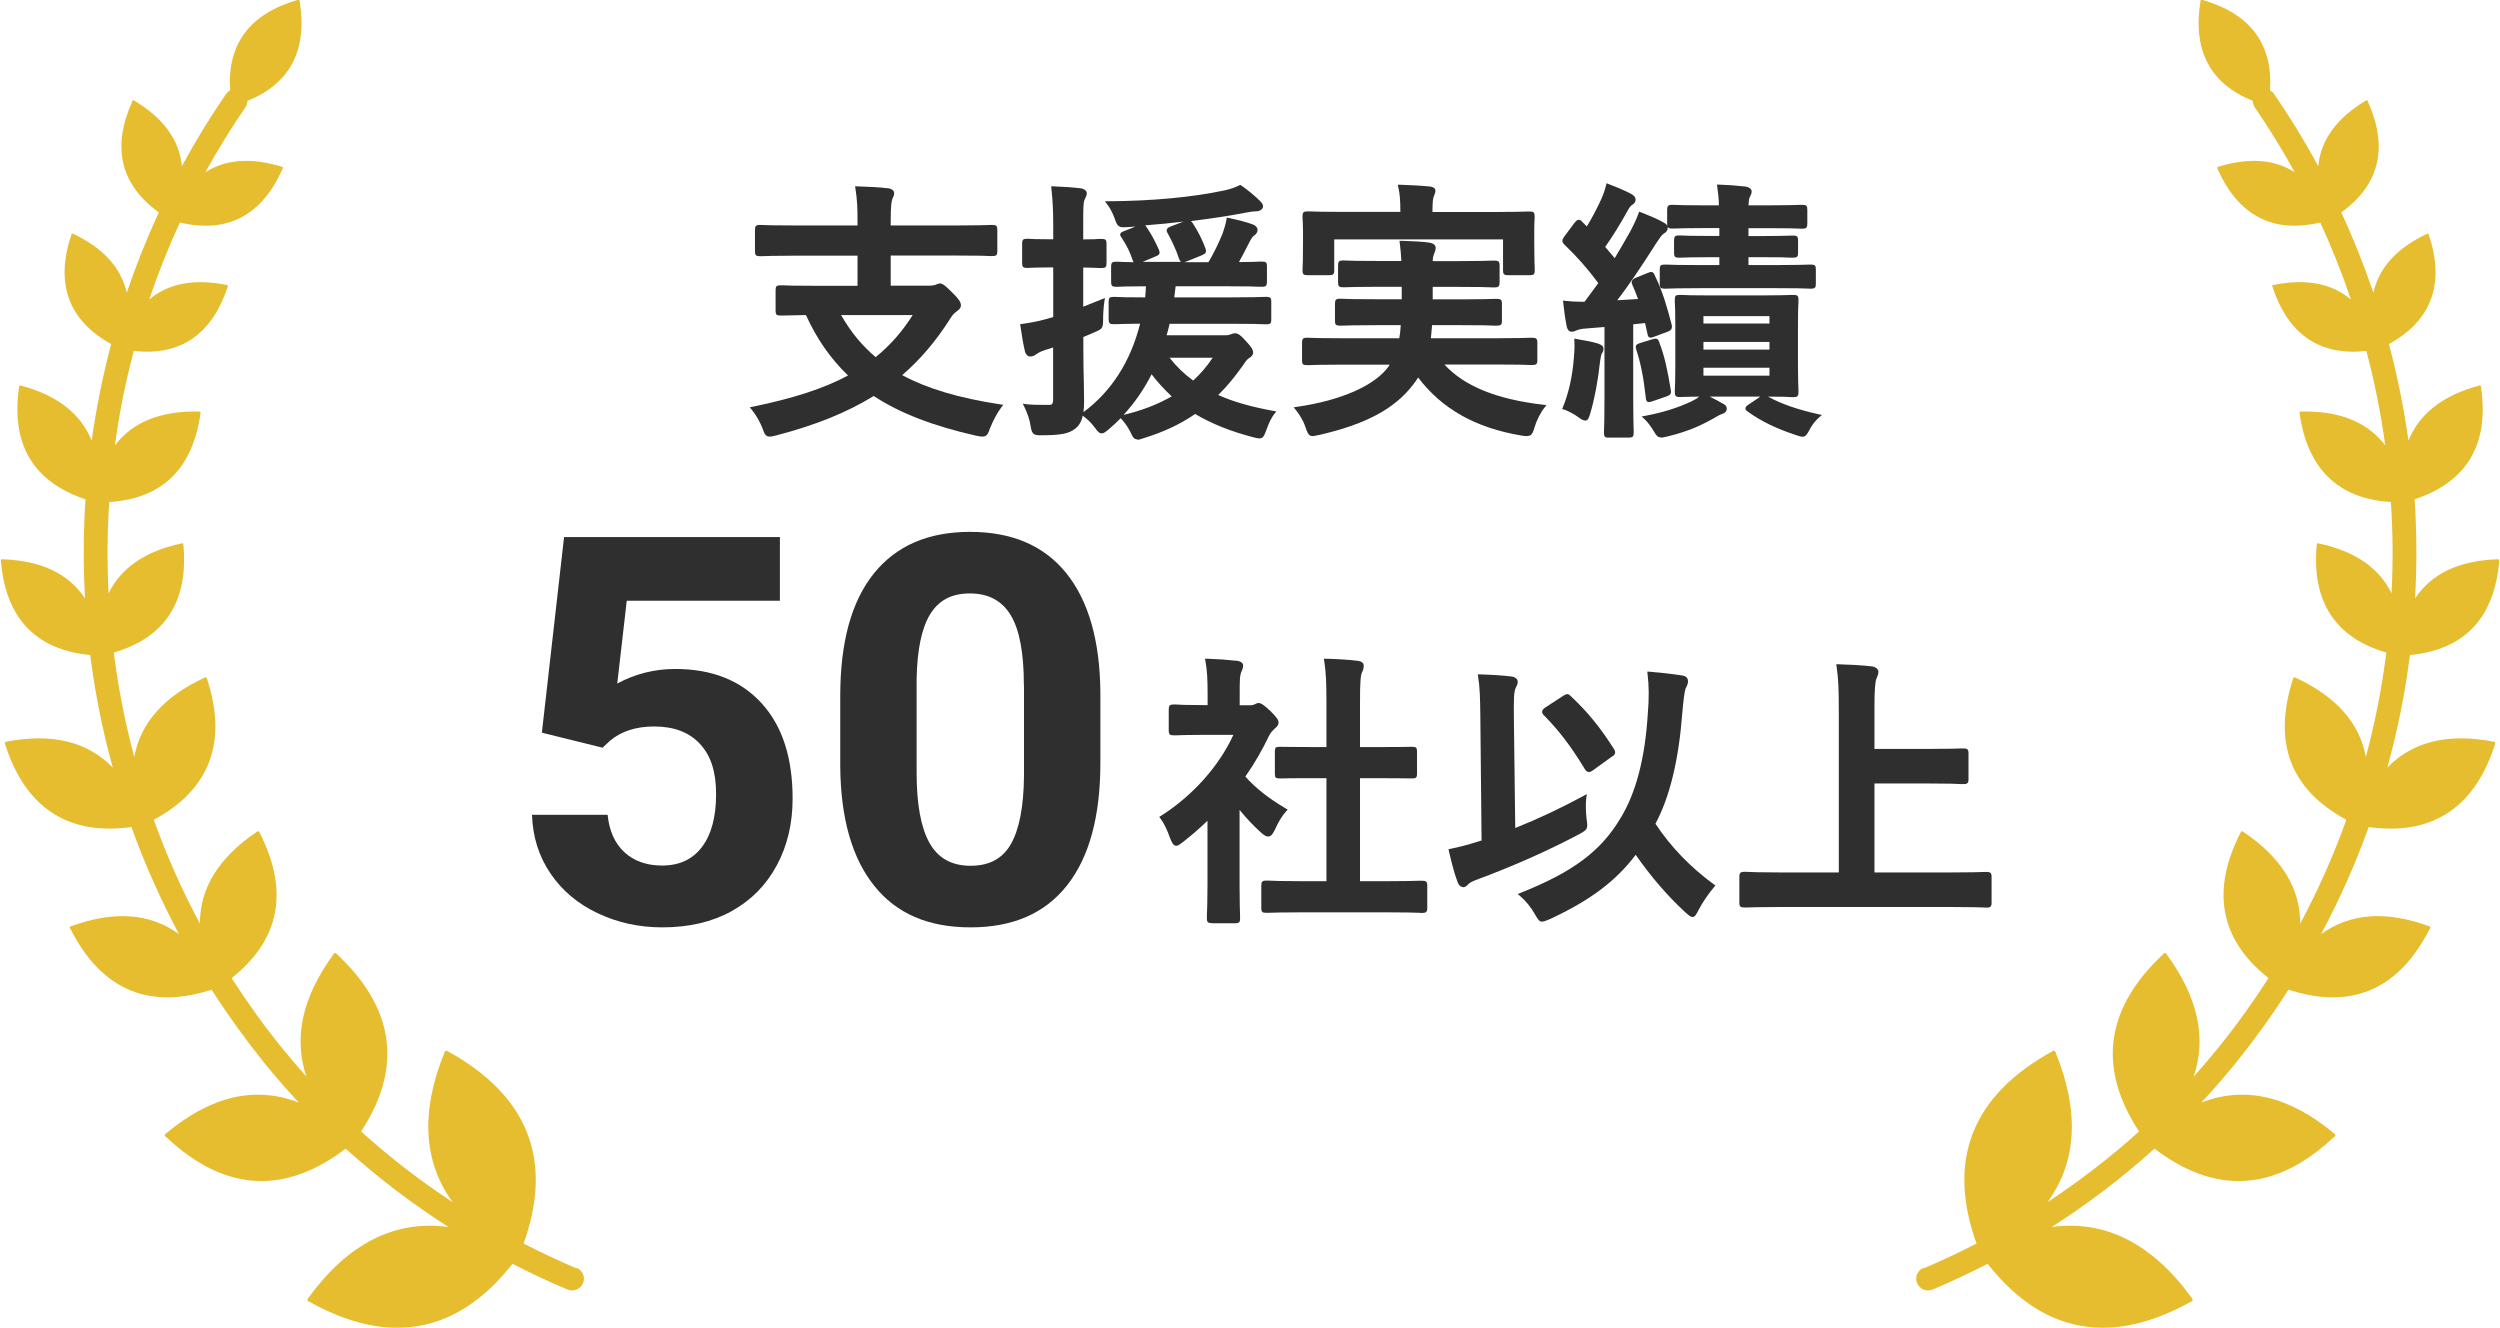 <?xml version="1.0" encoding="UTF-8"?>
<svg id="_レイヤー_2" data-name="レイヤー 2" xmlns="http://www.w3.org/2000/svg" viewBox="0 0 202.59 107.62">
  <defs>
    <style>
      .cls-1 {
        fill: #e6bd2f;
      }

      .cls-2 {
        fill: #2f2f2f;
      }
    </style>
  </defs>
  <g id="_レイヤー_1-2" data-name="レイヤー 1">
    <g>
      <g>
        <path class="cls-2" d="M79.62,35.38c-.12,0-.28-.02-.51-.07-3.54-.8-6.18-1.83-8.31-3.22-2.13,1.32-4.72,2.37-7.92,3.2-.21.06-.38.09-.52.09-.33,0-.43-.26-.57-.67-.21-.54-.54-1.11-.88-1.52l-.15-.18.23-.05c3.31-.68,5.77-1.48,7.73-2.53-1.42-1.37-2.54-2.98-3.41-4.9-1.01.02-1.58.03-1.86.04h-.22c-.3,0-.38-.08-.38-.38v-1.69c0-.3.09-.38.38-.38h.16c.32.02,1.12.04,2.83.04h3.27v-2.44h-5.14c-1.57,0-2.32.03-2.63.04h-.16c-.3,0-.38-.08-.38-.38v-1.74c0-.32.08-.41.38-.41h.16c.31.02,1.06.04,2.63.04h5.14v-.21c0-1.28-.02-1.8-.17-2.79l-.03-.17h.17c1.02.03,1.87.08,2.52.16.27.03.48.19.48.38,0,.17-.06.3-.12.42l-.04.1c-.06.19-.12.56-.12,1.68v.43h5.47c1.57,0,2.32-.03,2.63-.04h.16c.3,0,.38.08.38.4v1.74c0,.3-.09.38-.38.38h-.16c-.31-.02-1.06-.04-2.63-.04h-5.47v2.44h3.07c.34,0,.51-.05.58-.08.13-.06.24-.1.34-.1.21,0,.39.14.98.72.52.5.72.79.72,1.05,0,.23-.14.33-.31.47-.25.19-.36.29-.55.6-1.16,1.83-2.44,3.33-3.9,4.59,2.02,1.09,4.56,1.85,7.95,2.37l.24.04-.15.19c-.32.42-.67,1.07-.93,1.72-.14.4-.23.66-.59.66ZM68.16,25.53c.76,1.34,1.67,2.46,2.8,3.41,1.17-.95,2.16-2.07,3-3.41h-5.79Z"/>
        <path class="cls-2" d="M92.15,35.6c-.26,0-.35-.18-.48-.45l-.06-.13c-.27-.53-.55-.87-.79-1.13h0c-.3.3-.62.6-.96.89-.28.23-.42.34-.58.34-.2,0-.34-.16-.53-.43-.35-.48-.65-.73-1.01-1.01-.11.51-.31.84-.64,1.08-.49.38-1.17.51-2.61.51h-.27c-.53,0-.61-.19-.71-.78-.08-.51-.25-1.01-.51-1.54l-.12-.24.27.04c.47.06.85.06,1.87.06.2,0,.32-.03.32-.47v-4.18l-.67.21c-.4.13-.63.29-.73.36-.12.1-.29.16-.45.16-.19,0-.33-.12-.42-.36-.14-.58-.27-1.33-.38-2.12l-.02-.14.14-.02c.58-.08,1.22-.18,2.03-.41l.51-.15v-4.02h-.25c-1.06,0-1.54.03-1.76.04h-.13c-.3,0-.38-.08-.38-.38v-1.6c0-.3.09-.38.38-.38h.13c.21.02.7.04,1.76.04h.25v-1.02c0-1.44-.05-2.15-.15-3.11l-.02-.16h.16c.86.03,1.55.08,2.23.16.27.03.5.2.5.38,0,.17-.06.3-.12.42l-.05.1c-.12.24-.12.73-.12,2.17v1.07c.72,0,1.1-.02,1.32-.04.09,0,.15,0,.19,0,.3,0,.38.09.38.38v1.6c0,.3-.09.38-.38.38-.04,0-.1,0-.19,0-.21-.01-.59-.03-1.32-.04v3.17c.37-.14.75-.29,1.14-.45l.62-.25-.04.25c-.06.36-.11,1-.11,1.56,0,.6-.09.7-.53.89-.36.17-.71.31-1.07.46v.8c0,1.22.02,2.13.04,2.89.01.55.02,1.02.02,1.49,0,.35-.02.65-.05.91,2.28-1.7,3.82-4.11,4.59-7.17-1.04.01-1.64.03-1.94.04h-.23c-.3,0-.38-.08-.38-.4v-1.43c0-.3.09-.38.38-.38h.17c.3.02,1,.04,2.41.04.03-.29.05-.6.06-.9-1.34,0-2.03.03-2.3.04h-.14c-.3,0-.38-.08-.38-.4v-1.25c0-.3.09-.38.38-.38h.16c.2.01.59.03,1.28.04-.03-.05-.04-.09-.06-.13-.23-.69-.48-1.21-.91-1.86-.06-.08-.14-.18-.11-.3.03-.12.16-.17.33-.24l.91-.36c-.19.01-.37.03-.56.04-.19.01-.31.02-.4.02-.45,0-.56-.19-.73-.71-.14-.4-.39-.88-.62-1.17l-.17-.23h.29c3.56-.02,6.82-.33,9.4-.88.56-.12.96-.29,1.2-.41l.07-.04.07.04c.5.33,1.19.92,1.5,1.23.14.14.28.28.28.47s-.19.41-.6.41c-.21,0-.52.05-.84.11l-.1.02c-1.23.24-2.72.46-4.31.66.08.05.13.13.17.19.44.68.75,1.3,1.02,2.03.1.29.02.42-.3.55l-1.19.48c-.08.03-.15.06-.21.08h1.94c.44-.75.82-1.53,1.14-2.31.1-.29.25-.74.32-1.16l.02-.15.14.03c.66.14,1.36.3,1.98.53.23.08.38.26.38.44,0,.16-.08.31-.25.44-.14.1-.21.19-.32.38l-.27.52c-.21.41-.41.81-.67,1.27.94,0,1.46-.03,1.71-.04h.18c.3,0,.38.08.38.38v1.25c0,.32-.08.41-.38.41h-.19c-.33-.02-1.11-.04-2.69-.04h-4.14c-.03.31-.07.62-.11.9h4.58c1.65,0,2.44-.03,2.76-.04h.16c.31,0,.36.12.36.38v1.43c0,.29-.03.41-.36.41h-.16c-.32-.02-1.11-.04-2.76-.04h-4.96c-.07.32-.15.62-.24.93h4.8c.21,0,.3-.04.41-.08.1-.05.21-.08.34-.08.24,0,.47.17.88.64.42.44.58.7.58.93,0,.16-.11.31-.31.43-.15.09-.24.18-.52.61-.69.97-1.33,1.74-2,2.39,1.19.54,2.66.96,4.48,1.29l.23.04-.15.19c-.23.28-.44.71-.66,1.32-.17.45-.25.68-.56.68-.13,0-.28-.04-.52-.1-1.82-.47-3.35-1.09-4.69-1.88-1.19.82-2.55,1.46-4.14,1.95-.23.08-.41.14-.55.14ZM93.32,30.33c-.61,1.21-1.37,2.31-2.27,3.29,1.45-.34,2.76-.84,3.9-1.5-.62-.58-1.16-1.17-1.63-1.79ZM94.78,28.99c.55.71,1.18,1.32,1.91,1.85.59-.54,1.11-1.14,1.58-1.85h-3.48ZM95.74,21.23c-.12-.05-.17-.19-.21-.3-.24-.75-.59-1.45-.94-2.09-.02-.03-.08-.13-.03-.25.05-.13.18-.19.42-.28l.92-.35c-1.01.12-2.05.22-3.1.3.03.03.05.06.08.1.46.65.76,1.28,1.03,1.87.05.12.08.23.04.33-.05.12-.18.17-.33.23l-1.02.43c.2,0,3.15,0,3.15,0Z"/>
        <path class="cls-2" d="M123.77,35.34c-.12,0-.28,0-.51-.05-3.68-.62-6.41-2.15-8.34-4.7-.14.22-.28.43-.43.61-1.49,1.94-3.84,3.19-7.6,4.05l-.12.02c-.18.04-.34.07-.42.07-.29,0-.4-.26-.55-.69-.2-.62-.55-1.13-.81-1.45l-.16-.19.25-.04c3.6-.51,6.39-1.75,7.47-3.31l.06-.11h-3.88c-1.61,0-2.37.03-2.68.04h-.16c-.3,0-.38-.08-.38-.38v-1.43c0-.32.08-.41.38-.41h.16c.31.02,1.07.04,2.68.04h4.66c.06-.31.1-.65.12-1.06h-1.96c-1.69,0-2.5.03-2.83.04h-.16c-.3,0-.38-.08-.38-.38v-1.39c0-.32.08-.41.38-.41h.16c.33.02,1.14.04,2.83.04h2.04v-1.01h-1.88c-1.63,0-2.42.03-2.74.04h-.16c-.3,0-.38-.08-.38-.4v-1.36c0-.32.08-.41.38-.41h.16c.32.02,1.11.04,2.74.04h1.85c-.02-.51-.07-.93-.11-1.28l-.04-.35h.3c.7.03,1.49.05,2.11.14.35.06.52.2.52.43,0,.16-.07.35-.14.52-.05.12-.09.26-.1.55h2.12c1.61,0,2.4-.03,2.72-.04h.17c.32,0,.41.08.41.4v1.36c0,.32-.08.41-.41.41h-.17c-.32-.02-1.11-.04-2.72-.04h-2.12v1.01h2.23c1.7,0,2.49-.03,2.81-.04h.16c.32,0,.41.08.41.4v1.39c0,.3-.09.38-.41.38h-.16c-.32-.02-1.11-.04-2.81-.04h-2.28c-.02.3-.05.58-.08.86l-.02.2h5.38c1.61,0,2.37-.03,2.68-.04h.16c.32,0,.41.08.41.4v1.43c0,.3-.09.38-.41.38h-.16c-.31-.02-1.07-.04-2.68-.04h-4.28c1.6,1.75,4.23,2.82,8.02,3.26l.25.03-.16.2c-.33.41-.64,1.04-.81,1.6-.13.44-.22.7-.58.7ZM122.18,22.3c-.3,0-.38-.09-.38-.38v-2.52h-13.68v2.52c0,.3-.09.38-.41.38h-1.78c-.3,0-.38-.09-.38-.38v-.11c.02-.2.04-.73.04-2.27v-.75c0-.55-.02-.91-.04-1.11,0-.08,0-.13,0-.17,0-.3.09-.38.38-.38h.19c.34.02,1.13.04,2.71.04h4.65c0-.96-.05-1.51-.17-2.02l-.04-.18h.19c.83.03,1.66.07,2.38.14.45.04.48.27.48.34,0,.15-.05.26-.1.38l-.04.11c-.05.14-.1.38-.1,1.24h5c1.63,0,2.42-.03,2.74-.04h.16c.3,0,.38.08.38.38,0,.04,0,.1,0,.18-.01.19-.03.5-.03.92v.92c0,1.54.03,2.06.04,2.27v.11c0,.3-.08.38-.38.38h-1.8Z"/>
        <path class="cls-2" d="M130.36,35.47c-.3,0-.38-.09-.38-.38v-.17c.02-.32.04-1.11.04-2.72v-5.7l-1.5.12c-.34.02-.61.08-.78.16-.15.07-.23.1-.39.1-.12,0-.32-.06-.4-.47-.12-.62-.2-1.21-.27-1.88l-.02-.17.17.02c.47.05.86.07,1.24.07.11,0,.23,0,.34,0,.38-.5.74-1.01,1.11-1.51-.82-1.11-1.74-2.16-2.76-3.13-.1-.1-.15-.2-.15-.3,0-.11.06-.19.12-.29l.06-.09.81-1.08c.11-.13.2-.24.34-.24.12,0,.2.08.28.17l.37.37c.4-.65.8-1.41,1.17-2.21.19-.43.28-.71.39-1.14l.04-.15.15.06c.77.29,1.36.55,1.84.8.16.09.36.23.36.48,0,.16-.09.3-.27.41-.14.09-.22.2-.37.47-.64,1.15-1.16,1.99-1.82,2.94l.77.91c.45-.74.87-1.48,1.29-2.22.23-.44.45-.88.64-1.41l.05-.14.43.17c.52.21,1.1.44,1.55.71.13.07.25.15.3.27,0-.05-.01-.11-.01-.17v-1.12c0-.32.08-.41.38-.41h.16c.31.02,1.06.04,2.63.04h1.02c0-.51-.05-.96-.13-1.51l-.03-.17h.17c.81.03,1.38.07,2.17.16.43.09.48.3.48.38,0,.17-.06.3-.15.47-.06.11-.09.3-.11.67h1.57c1.57,0,2.33-.03,2.65-.04h.17c.3,0,.38.08.38.4v1.12c0,.32-.08.41-.38.41h-.17c-.31-.02-1.08-.04-2.65-.04h-1.57v.64h1.02c1.49,0,2.17-.03,2.46-.04h.16c.3,0,.38.08.38.4v1.01c0,.3-.09.38-.38.38h-.16c-.29-.02-.97-.04-2.46-.04h-1.02v.64h2.15c1.69,0,2.47-.03,2.79-.04h.16c.28,0,.36.08.36.38v1.19c0,.26-.05.38-.36.38h-.16c-.31-.02-1.1-.04-2.79-.04h-6.02c-1.67,0-2.46.03-2.78.04h-.16c-.3,0-.38-.08-.38-.38v-1.19c0-.3.09-.38.38-.38h.16c.32.02,1.12.04,2.78.04h1.51v-.64h-.67c-1.47,0-2.18.03-2.48.04h-.16c-.28,0-.36-.08-.36-.38v-1.01c0-.28.05-.41.36-.41h.16c.3.02,1,.04,2.48.04h.67v-.64h-1.04c-1.57,0-2.32.03-2.63.04h-.16c-.2,0-.3-.03-.35-.14,0,.02,0,.05,0,.07,0,.23-.12.36-.31.47-.19.13-.3.3-.64.81-1.23,1.94-2.23,3.41-3.14,4.6l1.68-.1c-.13-.37-.28-.75-.46-1.15-.04-.09-.08-.21-.03-.32.05-.13.19-.2.33-.26l.99-.4c.09-.04.17-.06.24-.06.18,0,.25.17.29.28.64,1.29,1.01,2.62,1.37,4,.06.31-.04.46-.36.57l-1.05.39c-.12.05-.21.08-.29.08-.22,0-.25-.21-.27-.34l-.19-.84-.96.1v5.92c0,1.64.03,2.44.04,2.74v.14c0,.3-.08.38-.38.38h-1.67ZM134.63,35.45c-.29,0-.42-.17-.56-.42-.3-.5-.56-.84-.83-1.09l-.21-.19.28-.05c1.46-.28,2.62-.64,3.77-1.18.2-.09.41-.22.63-.38-.8,0-1.24.03-1.46.03h-.17c-.31,0-.36-.12-.36-.4v-.18c.02-.27.04-.85.04-1.86v-3.43c0-.98-.02-1.55-.04-1.83v-.21c0-.28.08-.36.35-.36h.17c.3.02,1.02.04,2.5.04h3.96c1.47,0,2.16-.03,2.47-.04h.19c.26,0,.38.05.38.36v.18c-.02.28-.04.86-.04,1.86v3.43c0,1.02.03,1.59.04,1.86v.18c0,.32-.08.41-.38.41h-.19c-.27-.02-.82-.04-1.9-.04,1.05.58,2.36,1.04,4.1,1.43l.27.06-.21.18c-.29.25-.55.57-.76.95l-.05.1c-.19.34-.29.53-.55.53-.12,0-.28-.04-.55-.14-1.51-.49-2.82-1.12-3.88-1.89-.08-.05-.2-.13-.2-.26,0-.13.12-.23.29-.34,0,0,.91-.61.92-.62,0,0-4.03,0-4.09,0l.15.08c.33.17.6.31.87.47.29.13.35.3.35.43,0,.19-.14.36-.37.42-.16.05-.39.18-.68.35l-.1.06c-.83.46-1.91.99-3.58,1.4-.42.11-.53.11-.56.11ZM143.39,30.44v-.64h-5.35v.64h5.35ZM143.39,28.33v-.62h-5.35v.62h5.35ZM143.39,26.22v-.6h-5.35v.6h5.35ZM128.43,34.07c-.16,0-.32-.11-.57-.29-.29-.22-.87-.52-1.12-.59l-.15-.05.06-.14c.47-1.14.78-2.53.89-4,.04-.47.07-.86.04-1.39v-.17s.17.03.17.03c.74.12,1.36.25,1.71.36.22.07.48.19.48.4,0,.15-.02.27-.14.42-.03.05-.1.32-.15.74-.15,1.44-.44,2.96-.77,4.07-.1.34-.18.63-.44.63ZM133.64,32.59c-.24,0-.26-.23-.27-.35-.19-1.7-.42-2.84-.78-3.93-.1-.33.02-.41.31-.51l1.01-.31c.1-.03.18-.05.25-.05.21,0,.27.19.3.3.44,1.14.68,2.31.93,3.84.06.29.01.42-.36.55l-1.1.38c-.12.04-.21.07-.29.07Z"/>
      </g>
      <g>
        <path class="cls-2" d="M43.91,59.38l1.8-15.86h17.49v5.16h-12.41l-.77,6.71c1.47-.79,3.04-1.18,4.69-1.18,2.97,0,5.3.92,6.99,2.76,1.69,1.84,2.53,4.42,2.53,7.74,0,2.01-.42,3.82-1.28,5.41-.85,1.59-2.07,2.83-3.65,3.71s-3.46,1.32-5.62,1.32c-1.89,0-3.64-.38-5.25-1.15-1.62-.76-2.89-1.84-3.83-3.23-.94-1.39-1.43-2.96-1.49-4.74h6.13c.13,1.3.58,2.31,1.36,3.03s1.8,1.08,3.05,1.08c1.4,0,2.48-.5,3.24-1.51.76-1.01,1.14-2.43,1.14-4.28s-.44-3.13-1.31-4.07c-.87-.94-2.11-1.41-3.71-1.41-1.47,0-2.67.39-3.58,1.16l-.6.56-4.93-1.22Z"/>
        <path class="cls-2" d="M89.17,61.82c0,4.31-.89,7.62-2.68,9.9-1.79,2.29-4.4,3.43-7.84,3.43s-6-1.12-7.8-3.36c-1.8-2.24-2.72-5.46-2.76-9.64v-5.74c0-4.36.9-7.66,2.71-9.92,1.81-2.26,4.41-3.39,7.81-3.39s6,1.12,7.8,3.35c1.8,2.24,2.72,5.45,2.76,9.63v5.74ZM82.97,55.51c0-2.59-.35-4.47-1.06-5.65s-1.81-1.77-3.31-1.77-2.53.56-3.22,1.68c-.69,1.12-1.06,2.88-1.1,5.27v7.59c0,2.55.35,4.44,1.04,5.67.69,1.24,1.8,1.86,3.33,1.86s2.61-.59,3.28-1.78c.67-1.19,1.02-3,1.05-5.45v-7.42Z"/>
      </g>
      <g>
        <path class="cls-2" d="M98.22,74.81c-.33,0-.42-.08-.42-.39v-.21c.02-.37.05-1.19.05-2.52v-5.18c-.73.7-1.35,1.23-1.96,1.7-.27.21-.41.33-.57.33-.25,0-.37-.3-.5-.62-.25-.71-.52-1.26-.79-1.6l-.09-.12.13-.08c2.57-1.63,4.7-4.01,5.88-6.57h-2.39c-1.37,0-2,.03-2.28.04h-.17c-.31,0-.4-.08-.4-.39v-1.71c0-.31.08-.4.4-.4h.17c.28.02.92.05,2.28.05h.3v-.8c0-1.27-.03-1.97-.18-2.79l-.03-.17h.18c.89.03,1.59.08,2.41.17.29.03.5.18.5.37,0,.21-.06.33-.12.47-.16.32-.16.71-.16,1.86v.9h.83c.21,0,.29-.03.37-.07.12-.06.22-.11.33-.11.17,0,.39.11.95.64.51.51.67.73.67.93,0,.18-.09.33-.29.48-.23.22-.34.34-.49.62-.52,1.1-1.16,2.21-1.91,3.29.83.94,1.85,1.74,3.28,2.59l.15.09-.12.13c-.31.33-.63.85-.9,1.46-.15.31-.3.59-.57.59-.17,0-.34-.12-.56-.31-.61-.55-1.2-1.17-1.75-1.85v6.08c0,1.35.03,2.2.04,2.54v.18c0,.31-.08.39-.41.39h-1.85ZM115.07,73.97c-.33-.01-1.15-.04-2.9-.04h-6.48c-1.75,0-2.58.03-2.92.04h-.17c-.31,0-.39-.08-.39-.39v-1.82c0-.31.08-.4.39-.4h.17c.34.02,1.17.05,2.92.05h1.8v-8.35h-.9c-1.63,0-2.41.01-2.74.02h-.17c-.28,0-.37-.05-.37-.37v-1.82c0-.32.09-.37.37-.37h.17c.32,0,1.11.02,2.74.02h.9v-3.53c0-1.69-.03-2.43-.18-3.46l-.03-.17h.17c1.01.03,1.85.08,2.57.17.3.03.49.18.49.37,0,.21-.03.35-.13.55-.13.26-.17.86-.17,2.47v3.6h1.31c1.63,0,2.41-.01,2.74-.02h.17c.27,0,.4.03.4.37v1.82c0,.34-.12.37-.4.37h-.17c-.32,0-1.11-.02-2.74-.02h-1.31v8.35h1.96c1.75,0,2.57-.03,2.9-.04h.17c.33,0,.42.08.42.39v1.82c0,.31-.09.4-.42.4h-.17Z"/>
        <path class="cls-2" d="M124.99,74.69c-.26,0-.35-.17-.57-.54-.35-.63-.76-1.13-1.25-1.55l-.18-.15.22-.09c4.24-1.69,6.5-3.37,8.08-6.01,1.27-2.04,2.02-4.9,2.24-8.5.11-1.26.1-2.29-.02-3.25l-.02-.17h.17c.93.08,1.92.19,2.67.31.12.02.46.09.46.46,0,.2-.07.34-.14.49l-.06.12c-.08.2-.17.89-.27,2.05-.29,3.77-1.02,6.76-2.17,8.89,1.25,1.89,2.85,3.54,4.74,4.92l.12.09-.1.12c-.44.51-.94,1.24-1.27,1.87-.16.32-.28.56-.49.56-.14,0-.29-.12-.58-.38-1.45-1.34-2.77-2.87-4.02-4.66-1.6,2.13-3.7,3.7-6.95,5.21-.32.13-.47.2-.61.2ZM118.57,71.88c-.2,0-.37-.15-.46-.42-.28-.74-.51-1.68-.7-2.5l-.03-.14.14-.03c.74-.15,1.39-.32,2.18-.57l.36-.11-.1-10.15c-.02-1.38-.03-2.21-.18-3.14l-.03-.17h.17c1.04.03,1.9.09,2.55.17.3.03.52.2.52.42,0,.17-.06.31-.13.44l-.05.1c-.13.27-.15.98-.13,2.48l.11,8.84c1.87-.75,3.74-1.63,5.56-2.62l.24-.13-.04.28c-.06.47-.05,1.08.02,1.72.12.81.1.87-.6,1.25-2.55,1.35-5.29,2.57-8.39,3.72-.33.13-.52.24-.61.35-.11.14-.29.24-.43.24ZM128.77,62.56c-.21,0-.32-.19-.4-.33-1.05-1.73-2.02-3.01-3.25-4.26-.08-.08-.17-.18-.15-.32.02-.15.15-.25.29-.34l1.41-.92c.14-.09.23-.14.33-.14.13,0,.21.08.31.18,1.31,1.22,2.42,2.58,3.48,4.27.06.09.12.2.09.33-.03.14-.15.23-.28.3l-1.47,1.06c-.14.11-.26.17-.36.17Z"/>
        <path class="cls-2" d="M160.81,73.54c-.32-.01-1.11-.04-2.76-.04h-13.77c-1.65,0-2.44.03-2.76.04h-.17c-.31,0-.4-.08-.4-.39v-2.1c0-.31.09-.4.4-.4h.17c.32.02,1.11.05,2.76.05h4.73v-12.87c0-1.96-.03-2.83-.18-3.83l-.03-.17h.17c.78.02,1.88.07,2.71.17.3.03.54.22.54.44,0,.17-.06.31-.12.46l-.05.12c-.1.28-.15.99-.15,2.17v3.5h4.38c1.59,0,2.35-.03,2.67-.04h.17c.31,0,.4.08.4.39v2.1c0,.31-.09.4-.4.4h-.17c-.32-.02-1.08-.05-2.67-.05h-4.38v7.21h6.16c1.65,0,2.44-.03,2.76-.04h.17c.31,0,.4.08.4.39v2.1c0,.31-.09.4-.4.4h-.17Z"/>
      </g>
      <path class="cls-1" d="M46.71,102.78c-1.46-.62-2.88-1.29-4.28-2.01,2.43-6.75.37-11.99-6.13-15.57-.04-.05-.12-.06-.18-.04-.06.02-.1.08-.11.14,0,0,0,.01,0,.02-1.94,4.78-1.71,8.83.67,12.1-2.62-1.73-5.11-3.64-7.42-5.73,3.39-5.16,2.73-10-1.98-14.39-.03-.05-.09-.07-.14-.07-.05,0-.1.04-.12.09,0,0,0,.01,0,.02-2.53,3.45-3.25,6.77-2.19,9.9-.68-.76-1.34-1.53-1.98-2.32-1.45-1.79-2.81-3.68-4.08-5.66,3.92-3.1,4.68-7.06,2.26-11.8-.02-.09-.16-.13-.22-.06,0,0,0,0,0,.01-3.08,2.07-4.62,4.56-4.61,7.44-1.46-2.73-2.71-5.55-3.74-8.42,4.54-2.44,5.99-6.27,4.32-11.42,0-.05-.04-.09-.08-.11-.04-.02-.09-.01-.13.02,0,0,0,0,0,0-3.28,1.52-5.19,3.67-5.69,6.42-.75-2.79-1.3-5.62-1.66-8.46,4.16-1.21,6.06-4.15,5.64-8.73,0-.04-.01-.08-.04-.11-.03-.02-.08-.03-.11,0,0,0,0,0-.01,0-2.93.62-4.9,1.98-5.9,4.04-.13-2.47-.11-4.94.05-7.4,4.27-.26,6.76-2.67,7.4-7.19.02-.04,0-.08-.02-.11-.03-.03-.07-.04-.11-.03,0,0,0,0-.01,0-3.09-.07-5.36.85-6.8,2.74.35-2.57.86-5.13,1.53-7.65,3.78.42,6.33-1.33,7.61-5.2.02-.03.02-.07,0-.11-.02-.03-.05-.05-.09-.04,0,0,0,0-.01,0-2.61-.53-4.7-.13-6.26,1.18.72-2.12,1.54-4.2,2.49-6.24,3.84.91,6.64-.56,8.33-4.37.02-.03.03-.07.01-.1-.02-.03-.05-.05-.08-.05,0,0,0,0-.01,0-2.47-.76-4.54-.61-6.19.45.99-1.79,2.07-3.55,3.24-5.26.11-.16.17-.35.17-.53,3.46-1.39,4.88-4.1,4.23-8.09,0-.04-.02-.07-.05-.09-.03-.02-.07-.02-.1,0,0,0,0,0,0,0-3.89,1.12-5.73,3.58-5.48,7.33-.13.07-.24.17-.33.29-1.3,1.89-2.5,3.85-3.58,5.86-.2-2.12-1.49-3.9-3.86-5.32-.02-.03-.07-.04-.1-.02-.03.01-.06.04-.06.08,0,0,0,0,0,.01-1.68,3.73-.95,6.75,2.15,8.99-.98,2.12-1.85,4.3-2.6,6.51-.45-2.02-1.89-3.61-4.33-4.77-.03-.02-.07-.03-.1-.01-.03.01-.06.05-.06.08,0,0,0,0,0,.01-1.32,3.96-.24,6.93,3.23,8.85-.68,2.57-1.21,5.18-1.58,7.83-.87-2.17-2.77-3.67-5.72-4.46-.03-.02-.08-.02-.12,0-.03.02-.05.06-.04.1,0,0,0,0,0,.01-.68,4.63,1.13,7.69,5.38,9.1-.04.54-.07,1.09-.09,1.64-.09,2.14-.07,4.27.05,6.39-1.33-2.01-3.57-3.07-6.69-3.17-.04-.01-.08,0-.11.03-.03.03-.04.07-.02.11,0,0,0,0,0,.01.34,3.98,2.19,6.43,5.51,7.31.54.14,1.11.24,1.73.3.39,3.08,1,6.13,1.83,9.12-2.04-2.11-4.92-2.81-8.61-2.1-.05,0-.09.02-.12.06-.02.04-.02.09,0,.13,0,0,0,0,0,.01,1.15,3.61,3.18,5.79,6.04,6.55,1.24.33,2.65.38,4.2.17,1.07,2.97,2.36,5.87,3.86,8.68-2.33-1.7-5.25-1.92-8.74-.65-.05,0-.09.04-.11.08-.02.04,0,.09.03.13,0,0,0,0,.01,0,1.47,2.9,3.4,4.67,5.79,5.3,1.67.44,3.56.32,5.66-.36,1.32,2.06,2.74,4.03,4.24,5.9.9,1.11,1.85,2.2,2.83,3.25-3.53-1.38-7.14-.54-10.78,2.51-.05.02-.08.08-.09.13,0,.06.03.11.08.13,0,0,0,0,.01,0,1.81,1.7,3.64,2.8,5.5,3.29,2.98.79,6.01,0,9.07-2.33,2.58,2.33,5.38,4.46,8.33,6.35-4.34-.59-8.15,1.33-11.36,5.76-.05.04-.07.11-.06.17.01.06.06.11.12.12,0,0,.01,0,.02,0,1.41.79,2.77,1.35,4.09,1.7,4.75,1.25,8.9-.34,12.38-4.77,1.46.75,2.94,1.45,4.46,2.09.04.02.09.03.13.04.45.12.93-.11,1.12-.55.21-.49-.02-1.04-.51-1.25Z"/>
      <path class="cls-1" d="M155.89,102.78c1.46-.62,2.88-1.29,4.28-2.01-2.43-6.75-.37-11.99,6.13-15.57.04-.05.12-.06.18-.04.06.02.1.08.11.14,0,0,0,.01,0,.02,1.94,4.78,1.71,8.83-.67,12.1,2.62-1.73,5.11-3.64,7.42-5.73-3.39-5.16-2.73-10,1.98-14.39.03-.05.09-.07.14-.07.05,0,.1.04.12.09,0,0,0,.01,0,.02,2.53,3.45,3.25,6.77,2.19,9.9.68-.76,1.34-1.53,1.98-2.32,1.45-1.79,2.81-3.68,4.08-5.66-3.92-3.1-4.68-7.06-2.26-11.8.02-.09.16-.13.22-.06,0,0,0,0,0,.01,3.08,2.07,4.62,4.56,4.61,7.44,1.46-2.73,2.71-5.55,3.74-8.42-4.54-2.44-5.99-6.27-4.32-11.42,0-.05.04-.09.08-.11.04-.02.09-.01.13.02,0,0,0,0,0,0,3.28,1.52,5.19,3.67,5.69,6.42.75-2.79,1.3-5.62,1.66-8.46-4.16-1.21-6.06-4.15-5.64-8.73,0-.04.01-.08.04-.11.03-.02.08-.03.11,0,0,0,0,0,.01,0,2.93.62,4.9,1.98,5.9,4.04.13-2.47.11-4.94-.05-7.4-4.27-.26-6.76-2.67-7.4-7.19-.02-.04,0-.08.02-.11.03-.03.07-.04.11-.03,0,0,0,0,.01,0,3.09-.07,5.36.85,6.8,2.74-.35-2.57-.86-5.13-1.53-7.65-3.78.42-6.33-1.33-7.61-5.2-.02-.03-.02-.07,0-.11.02-.03.05-.05.09-.04,0,0,0,0,.01,0,2.61-.53,4.7-.13,6.26,1.18-.72-2.12-1.54-4.2-2.49-6.24-3.84.91-6.64-.56-8.33-4.37-.02-.03-.03-.07-.01-.1.02-.03.05-.05.08-.05,0,0,0,0,.01,0,2.47-.76,4.54-.61,6.19.45-.99-1.79-2.07-3.55-3.24-5.26-.11-.16-.17-.35-.17-.53-3.46-1.39-4.88-4.1-4.23-8.09,0-.04.02-.07.05-.09.03-.02.07-.02.1,0,0,0,0,0,0,0,3.89,1.12,5.73,3.58,5.48,7.33.13.07.24.17.33.29,1.3,1.89,2.5,3.85,3.58,5.86.2-2.12,1.49-3.9,3.86-5.32.02-.03.07-.04.1-.02.03.01.06.04.06.08,0,0,0,0,0,.01,1.68,3.73.95,6.75-2.15,8.99.98,2.12,1.85,4.3,2.6,6.51.45-2.02,1.89-3.61,4.33-4.77.03-.02.07-.03.1-.01.03.01.06.05.06.08,0,0,0,0,0,.01,1.32,3.96.24,6.93-3.23,8.85.68,2.57,1.21,5.18,1.58,7.83.87-2.17,2.77-3.67,5.72-4.46.03-.02.08-.02.12,0,.03.02.05.06.04.1,0,0,0,0,0,.01.68,4.63-1.13,7.69-5.38,9.1.04.54.07,1.09.09,1.64.09,2.14.07,4.27-.05,6.39,1.33-2.01,3.57-3.07,6.69-3.17.04-.01.08,0,.11.03.03.03.04.07.02.11,0,0,0,0,0,.01-.34,3.98-2.19,6.43-5.51,7.31-.54.14-1.11.24-1.73.3-.39,3.08-1,6.13-1.83,9.12,2.04-2.11,4.92-2.81,8.61-2.1.05,0,.09.02.12.06.02.04.02.09,0,.13,0,0,0,0,0,.01-1.15,3.61-3.18,5.79-6.04,6.55-1.24.33-2.65.38-4.2.17-1.07,2.97-2.36,5.87-3.86,8.68,2.33-1.7,5.25-1.92,8.74-.65.05,0,.09.04.11.08.02.04,0,.09-.03.13,0,0,0,0-.01,0-1.47,2.9-3.4,4.67-5.79,5.3-1.67.44-3.56.32-5.66-.36-1.32,2.06-2.74,4.03-4.24,5.9-.9,1.11-1.85,2.2-2.83,3.25,3.53-1.38,7.14-.54,10.78,2.51.05.02.08.08.09.13,0,.06-.03.11-.08.13,0,0,0,0-.01,0-1.81,1.7-3.64,2.8-5.5,3.29-2.98.79-6.01,0-9.07-2.33-2.58,2.33-5.38,4.46-8.33,6.35,4.34-.59,8.15,1.33,11.36,5.76.05.04.07.11.06.17-.01.06-.06.11-.12.12,0,0-.01,0-.02,0-1.41.79-2.77,1.35-4.09,1.7-4.75,1.25-8.9-.34-12.38-4.77-1.46.75-2.94,1.45-4.46,2.09-.04.02-.09.03-.13.04-.45.12-.93-.11-1.12-.55-.21-.49.02-1.04.51-1.25Z"/>
    </g>
  </g>
</svg>